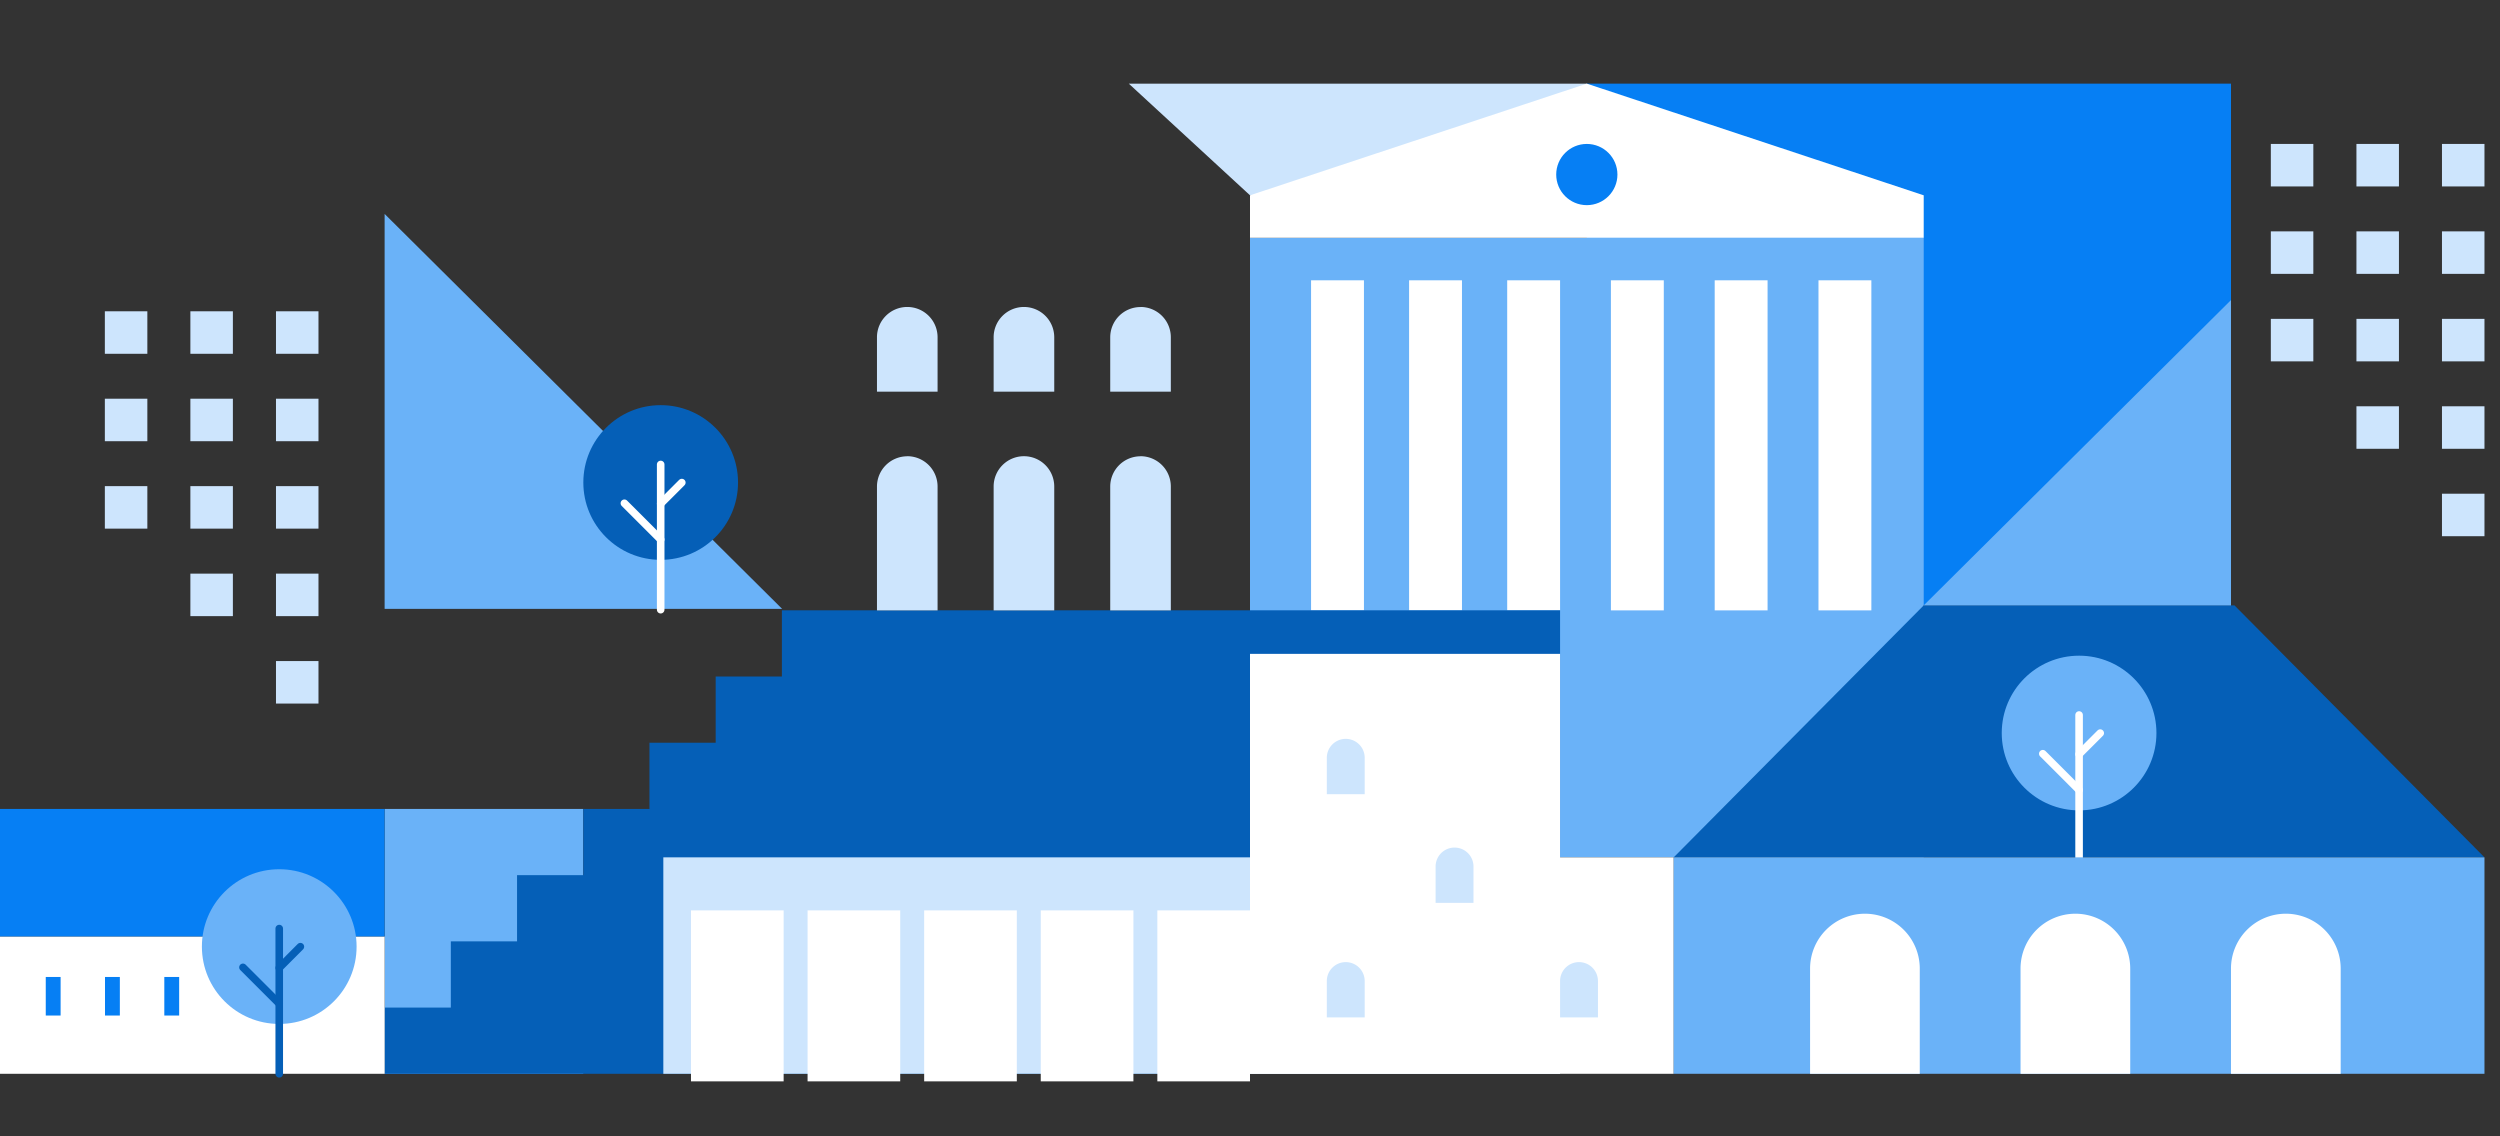 <svg xmlns="http://www.w3.org/2000/svg" viewBox="0 0 330 150">
  <rect x="0" y="0" width="330" height="150" fill="#333333" stroke="none"/>
  <defs>
    <style>
      .cls-1 {
        fill: #6ab2f8;
      }

      .cls-2 {
        fill: #067ff4;
      }

      .cls-3 {
        fill: #cde5fd;
      }

      .cls-4 {
        fill: #fff;
      }

      .cls-5 {
        fill: #055fb7;
      }

      .cls-6, .cls-7 {
        fill: none;
        stroke-linecap: round;
        stroke-miterlimit: 10;
      }

      .cls-6 {
        stroke: #fff;
      }

      .cls-7 {
        stroke: #055fb7;
      }
    </style>
  </defs>
  <g id="Layer_2" data-name="Layer 2">
    <rect class="cls-1" x="50.77" y="106.78" width="26.22" height="34.96"/>
    <rect class="cls-2" x="209.46" y="11.04" width="85.03" height="68.87"/>
    <polygon class="cls-3" points="209.46 25.78 165 25.78 149 11.04 209.46 11.04 209.46 25.78"/>
    <rect class="cls-1" x="165" y="31.39" width="88.93" height="81.78"/>
    <g>
      <rect class="cls-4" x="198.95" y="37" width="6.98" height="43.57"/>
      <rect class="cls-4" x="212.64" y="37" width="6.98" height="43.57"/>
      <rect class="cls-4" x="226.34" y="37" width="6.98" height="43.57"/>
      <rect class="cls-4" x="240.04" y="37" width="6.98" height="43.57"/>
      <rect class="cls-4" x="186" y="37" width="6.98" height="43.57"/>
      <rect class="cls-4" x="173.06" y="37" width="6.98" height="43.57"/>
    </g>
    <polygon class="cls-5" points="103.21 80.56 103.21 89.3 94.47 89.3 94.47 98.04 85.73 98.04 85.73 106.78 76.99 106.78 76.99 115.52 68.25 115.52 68.25 124.26 59.51 124.26 59.51 133 50.77 133 50.77 141.74 205.93 141.74 205.93 80.56 103.21 80.56"/>
    <rect class="cls-4" x="165" y="113.17" width="55.93" height="28.57" transform="translate(385.93 254.91) rotate(180)"/>
    <rect class="cls-4" x="165" y="86.3" width="40.93" height="55.43" transform="translate(370.93 228.04) rotate(180)"/>
    <rect class="cls-3" x="87.56" y="113.17" width="77.44" height="28.57"/>
    <rect class="cls-4" x="137.38" y="120.17" width="12.23" height="22.57"/>
    <rect class="cls-4" x="121.99" y="120.17" width="12.23" height="22.57"/>
    <rect class="cls-4" x="106.6" y="120.17" width="12.23" height="22.57"/>
    <rect class="cls-4" x="91.21" y="120.17" width="12.23" height="22.57"/>
    <polygon class="cls-5" points="294.95 79.91 253.93 79.91 220.93 113.17 327.95 113.17 294.95 79.91"/>
    <g>
      <path class="cls-3" d="M177.64,127h0a2.5,2.5,0,0,1,2.5,2.5v4.8a0,0,0,0,1,0,0h-5a0,0,0,0,1,0,0v-4.8a2.5,2.5,0,0,1,2.5-2.5Z"/>
      <path class="cls-3" d="M208.43,127h0a2.5,2.5,0,0,1,2.5,2.5v4.8a0,0,0,0,1,0,0h-5a0,0,0,0,1,0,0v-4.8A2.5,2.5,0,0,1,208.43,127Z"/>
      <path class="cls-3" d="M192,111.88h0a2.5,2.5,0,0,1,2.5,2.5v4.8a0,0,0,0,1,0,0h-5a0,0,0,0,1,0,0v-4.8a2.5,2.5,0,0,1,2.5-2.5Z"/>
      <path class="cls-3" d="M177.64,97.53h0a2.5,2.5,0,0,1,2.5,2.5v4.8a0,0,0,0,1,0,0h-5a0,0,0,0,1,0,0V100A2.5,2.5,0,0,1,177.64,97.53Z"/>
    </g>
    <polygon class="cls-1" points="253.93 79.91 294.49 79.91 294.49 39.61 253.93 79.91"/>
    <polygon class="cls-1" points="103.24 80.37 50.77 80.37 50.77 28.24 103.24 80.37"/>
    <polygon class="cls-4" points="165 31.39 253.93 31.39 253.93 25.78 209.46 11.04 165 25.78 165 31.39"/>
    <circle class="cls-2" cx="209.46" cy="23.04" r="4.04"/>
    <rect class="cls-4" y="123.61" width="50.77" height="18.13" transform="translate(50.77 265.35) rotate(180)"/>
    <rect class="cls-2" y="106.78" width="50.77" height="16.83" transform="translate(50.77 230.39) rotate(180)"/>
    <rect class="cls-2" x="6.04" y="128.96" width="1.96" height="5.09"/>
    <rect class="cls-2" x="13.86" y="128.96" width="1.96" height="5.09"/>
    <rect class="cls-2" x="21.69" y="128.96" width="1.96" height="5.09"/>
    <rect class="cls-3" x="299.75" y="19" width="5.61" height="5.61"/>
    <rect class="cls-3" x="311.05" y="19" width="5.61" height="5.61"/>
    <rect class="cls-3" x="322.34" y="19" width="5.61" height="5.61"/>
    <rect class="cls-3" x="299.75" y="30.54" width="5.61" height="5.61"/>
    <rect class="cls-3" x="311.05" y="30.54" width="5.61" height="5.61"/>
    <rect class="cls-3" x="322.34" y="30.54" width="5.61" height="5.61"/>
    <rect class="cls-3" x="299.75" y="42.09" width="5.61" height="5.61"/>
    <rect class="cls-3" x="311.05" y="42.09" width="5.61" height="5.61"/>
    <rect class="cls-3" x="322.34" y="42.09" width="5.61" height="5.61"/>
    <rect class="cls-3" x="311.05" y="53.63" width="5.61" height="5.61"/>
    <rect class="cls-3" x="322.34" y="53.63" width="5.61" height="5.61"/>
    <rect class="cls-3" x="322.34" y="65.17" width="5.61" height="5.61"/>
    <rect class="cls-3" x="13.84" y="41.09" width="5.61" height="5.61"/>
    <rect class="cls-3" x="25.13" y="41.09" width="5.61" height="5.61"/>
    <rect class="cls-3" x="36.43" y="41.09" width="5.61" height="5.61"/>
    <rect class="cls-3" x="13.84" y="52.63" width="5.61" height="5.61"/>
    <rect class="cls-3" x="25.13" y="52.63" width="5.61" height="5.61"/>
    <rect class="cls-3" x="36.43" y="52.63" width="5.61" height="5.61"/>
    <rect class="cls-3" x="13.84" y="64.17" width="5.61" height="5.61"/>
    <rect class="cls-3" x="25.13" y="64.17" width="5.61" height="5.61"/>
    <rect class="cls-3" x="36.43" y="64.17" width="5.61" height="5.61"/>
    <rect class="cls-3" x="25.13" y="75.72" width="5.61" height="5.61"/>
    <rect class="cls-3" x="36.43" y="75.72" width="5.61" height="5.61"/>
    <rect class="cls-3" x="36.43" y="87.26" width="5.61" height="5.61"/>
    <rect class="cls-4" x="152.77" y="120.17" width="12.23" height="22.57"/>
    <g>
      <circle class="cls-1" cx="274.44" cy="96.76" r="10.21"/>
      <line class="cls-6" x1="274.44" y1="94.38" x2="274.44" y2="113.54"/>
      <line class="cls-6" x1="274.44" y1="99.56" x2="277.23" y2="96.77"/>
      <line class="cls-6" x1="274.44" y1="104.28" x2="269.65" y2="99.49"/>
    </g>
    <g>
      <circle class="cls-1" cx="36.86" cy="124.95" r="10.21"/>
      <line class="cls-7" x1="36.86" y1="122.57" x2="36.86" y2="141.74"/>
      <line class="cls-7" x1="36.86" y1="127.76" x2="39.65" y2="124.96"/>
      <line class="cls-7" x1="36.86" y1="132.48" x2="32.07" y2="127.69"/>
    </g>
    <rect class="cls-1" x="220.93" y="113.17" width="107.02" height="28.57"/>
    <path class="cls-4" d="M246.17,120.61h0a7.24,7.24,0,0,1,7.24,7.24v13.89a0,0,0,0,1,0,0H238.93a0,0,0,0,1,0,0V127.85a7.24,7.24,0,0,1,7.24-7.24Z"/>
    <path class="cls-4" d="M273.95,120.61h0a7.24,7.24,0,0,1,7.24,7.24v13.89a0,0,0,0,1,0,0H266.71a0,0,0,0,1,0,0V127.85a7.24,7.24,0,0,1,7.24-7.24Z"/>
    <path class="cls-4" d="M301.73,120.61h0a7.24,7.24,0,0,1,7.24,7.24v13.89a0,0,0,0,1,0,0H294.49a0,0,0,0,1,0,0V127.85A7.24,7.24,0,0,1,301.73,120.61Z"/>
    <path class="cls-3" d="M119.76,60.22h0a4,4,0,0,1,4,4V80.57a0,0,0,0,1,0,0h-8a0,0,0,0,1,0,0V64.23a4,4,0,0,1,4-4Z"/>
    <path class="cls-3" d="M135.16,60.22h0a4,4,0,0,1,4,4V80.57a0,0,0,0,1,0,0h-8a0,0,0,0,1,0,0V64.23A4,4,0,0,1,135.16,60.22Z"/>
    <path class="cls-3" d="M150.55,60.22h0a4,4,0,0,1,4,4V80.57a0,0,0,0,1,0,0h-8a0,0,0,0,1,0,0V64.23a4,4,0,0,1,4-4Z"/>
    <path class="cls-3" d="M119.76,40.52h0a4,4,0,0,1,4,4V51.7a0,0,0,0,1,0,0h-8a0,0,0,0,1,0,0V44.53A4,4,0,0,1,119.76,40.52Z"/>
    <path class="cls-3" d="M135.16,40.52h0a4,4,0,0,1,4,4V51.7a0,0,0,0,1,0,0h-8a0,0,0,0,1,0,0V44.53A4,4,0,0,1,135.16,40.52Z"/>
    <path class="cls-3" d="M150.55,40.52h0a4,4,0,0,1,4,4V51.7a0,0,0,0,1,0,0h-8a0,0,0,0,1,0,0V44.53a4,4,0,0,1,4-4Z"/>
    <g>
      <circle class="cls-5" cx="87.21" cy="63.69" r="10.21"/>
      <line class="cls-6" x1="87.21" y1="61.31" x2="87.21" y2="80.48"/>
      <line class="cls-6" x1="87.21" y1="66.49" x2="90" y2="63.7"/>
      <line class="cls-6" x1="87.21" y1="71.22" x2="82.42" y2="66.43"/>
    </g>
  </g>
</svg>
